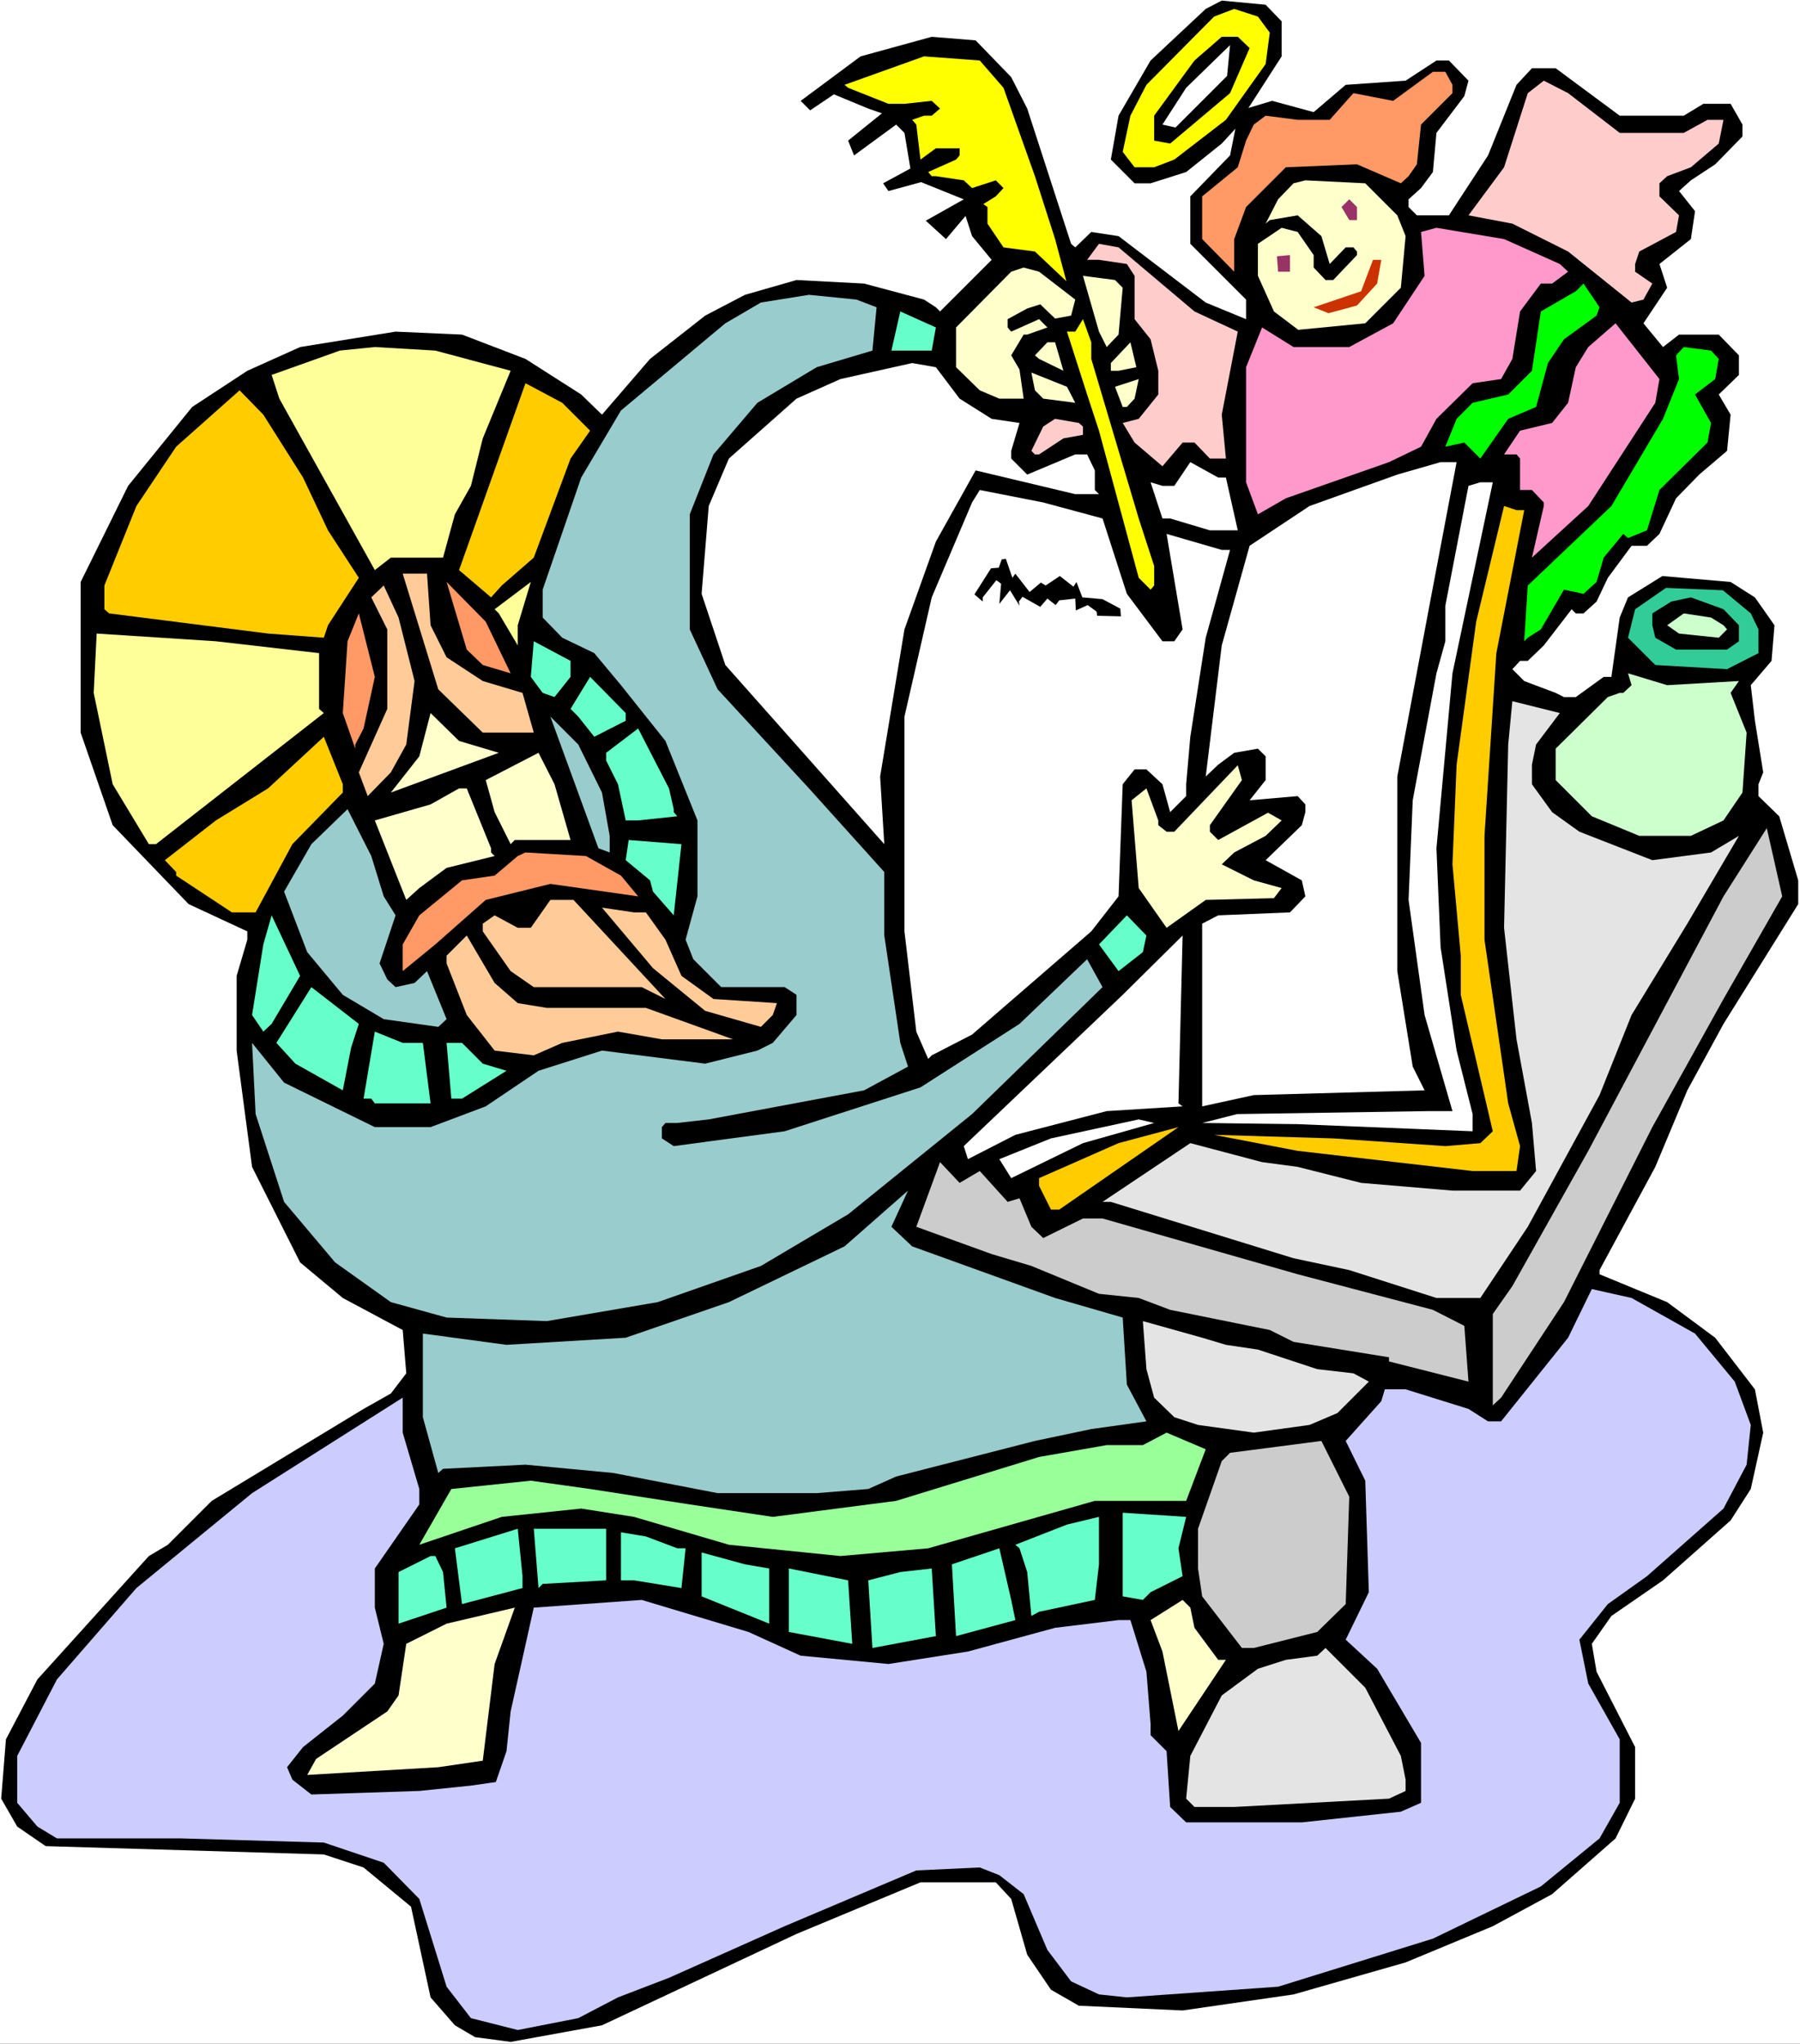 <?xml version="1.0" encoding="UTF-8" standalone="no"?>
<svg
   version="1.0"
   width="129.766mm"
   height="147.286mm"
   id="svg91"
   sodipodi:docname="Matthew 10.wmf"
   xmlns:inkscape="http://www.inkscape.org/namespaces/inkscape"
   xmlns:sodipodi="http://sodipodi.sourceforge.net/DTD/sodipodi-0.dtd"
   xmlns="http://www.w3.org/2000/svg"
   xmlns:svg="http://www.w3.org/2000/svg">
  <rect width="100%" height="100%" fill="#333333" stroke="none"/>
  <sodipodi:namedview
     id="namedview91"
     pagecolor="#ffffff"
     bordercolor="#000000"
     borderopacity="0.25"
     inkscape:showpageshadow="2"
     inkscape:pageopacity="0.0"
     inkscape:pagecheckerboard="0"
     inkscape:deskcolor="#d1d1d1"
     inkscape:document-units="mm" />
  <defs
     id="defs1">
    <pattern
       id="WMFhbasepattern"
       patternUnits="userSpaceOnUse"
       width="6"
       height="6"
       x="0"
       y="0" />
  </defs>
  <path
     style="fill:#ffffff;fill-opacity:1;fill-rule:evenodd;stroke:none"
     d="M 0,556.67 H 490.455 V 0 H 0 Z"
     id="path1" />
  <path
     style="fill:#000000;fill-opacity:1;fill-rule:evenodd;stroke:none"
     d="m 349.217,5.817 v 9.534 l -9.05,14.058 6.464,-1.939 11.312,3.07 8.726,-7.433 16.322,-1.131 8.403,-5.494 h 3.394 l 5.333,5.494 -1.131,4.201 -7.595,10.018 -0.97,10.665 -3.232,4.363 -3.394,3.07 v 2.101 l 2.262,2.262 h 8.726 l 10.666,-16.32 7.757,-19.229 4.202,-4.524 h 6.464 l 17.453,12.927 h 17.453 l 5.333,-3.232 h 7.434 l 3.232,5.656 v 3.232 l -7.434,7.595 -6.626,4.363 -3.232,2.909 4.363,5.494 -1.131,7.595 -8.565,6.787 2.101,6.464 -6.464,9.695 5.333,6.464 4.363,-3.393 h 10.827 l 5.494,5.656 v 5.332 l -5.494,5.332 3.232,5.494 -0.97,9.857 -7.595,6.464 -6.302,6.464 -4.525,9.695 -3.394,3.232 h -4.202 l -6.464,8.726 -3.07,6.464 -3.555,3.232 h -2.101 l -1.131,-1.131 -7.595,9.857 -4.363,4.201 h -2.101 l -2.101,2.262 3.232,3.232 8.565,3.232 2.262,1.131 h 3.232 l 7.595,-5.494 h 2.101 l 2.262,-16.159 2.262,-5.494 9.373,-5.817 18.584,1.616 6.626,4.201 5.333,7.595 -0.808,9.695 -5.656,6.625 1.131,9.695 2.262,14.058 -1.293,3.232 v 3.232 l 5.656,5.494 5.171,17.451 v 6.464 l -20.362,32.641 -9.858,18.098 -8.726,20.845 -15.19,28.116 v 1.131 l 18.422,7.595 13.09,9.695 10.827,14.058 2.262,11.796 -3.394,15.351 -5.494,8.564 -18.422,16.32 -14.059,9.695 -5.333,7.595 1.293,7.595 10.504,20.522 v 14.058 l -5.333,10.826 -17.291,15.189 -16.16,8.726 -23.755,9.857 -30.542,8.726 -30.219,4.363 -28.28,-1.293 -7.595,-4.363 -6.464,-9.534 -4.363,-15.189 -4.202,-4.524 h -20.523 l -33.774,14.058 -53.005,24.885 -24.886,4.524 -9.696,-1.293 -5.494,-3.232 -6.626,-7.595 -5.333,-24.723 -12.928,-10.665 -10.827,-3.555 -75.79,-2.262 -7.757,-5.332 -4.363,-7.595 1.293,-16.159 8.565,-16.32 30.381,-33.61 5.171,-3.07 11.958,-11.957 41.37,-25.046 7.434,-4.201 4.202,-5.494 -0.97,-11.796 -16.322,-8.726 -11.635,-9.695 -13.09,-26.016 -4.202,-31.671 v -20.36 l 2.909,-9.857 v -2.262 l -15.998,-7.433 -20.685,-21.491 -8.726,-25.208 v -41.043 l 12.928,-26.177 17.453,-21.491 15.029,-9.857 14.382,-6.464 26.018,-4.201 18.099,0.808 17.291,6.625 15.19,9.695 5.656,5.494 13.09,-15.189 15.029,-11.796 10.827,-5.656 14.059,-4.04 18.422,0.97 16.322,4.363 3.232,2.101 1.131,1.131 14.059,-14.058 -5.333,-6.464 -1.778,-5.494 -5.333,6.302 -5.494,-5.009 10.342,-5.817 -11.635,-4.686 -8.888,2.424 -1.454,-2.101 7.434,-4.04 -1.616,-9.695 -2.262,-2.262 -11.474,8.403 -1.616,-4.04 9.211,-7.433 -3.717,-1.293 -9.373,-3.878 -6.464,4.363 -2.586,-2.585 16.322,-12.119 19.392,-5.332 11.958,0.97 9.696,10.018 4.363,8.564 11.958,36.842 1.131,0.97 4.363,-4.201 7.434,1.131 23.755,18.098 10.989,4.524 V 81.602 L 324.331,66.413 V 53.486 l 10.827,-11.15 1.454,-7.271 -3.717,4.04 -9.696,7.756 -9.696,3.07 h -4.363 l -6.464,-6.464 2.101,-11.957 8.726,-15.028 15.029,-14.058 4.363,-2.262 11.958,1.131 z"
     id="path2" />
  <path
     style="fill:#ffff00;fill-opacity:1;fill-rule:evenodd;stroke:none"
     d="m 345.985,8.887 -1.131,8.564 -10.827,15.189 -14.059,10.826 -5.494,2.101 h -5.333 l -3.232,-4.201 2.101,-9.857 4.363,-8.403 18.422,-18.583 5.494,-2.101 6.464,2.101 z"
     id="path3" />
  <path
     style="fill:#000000;fill-opacity:1;fill-rule:evenodd;stroke:none"
     d="m 340.491,13.089 -5.333,12.281 -16.322,13.735 -4.363,-0.808 v -6.787 l 10.989,-15.028 7.434,-6.464 h 4.363 z"
     id="path4" />
  <path
     style="fill:#ffffff;fill-opacity:1;fill-rule:evenodd;stroke:none"
     d="m 320.291,34.741 -3.555,-0.808 6.464,-10.018 11.958,-11.634 -0.808,8.403 z"
     id="path5" />
  <path
     style="fill:#ffff00;fill-opacity:1;fill-rule:evenodd;stroke:none"
     d="m 273.427,23.915 8.565,24.077 5.494,17.128 3.07,11.473 -8.565,-8.079 -8.565,-1.131 -4.363,-6.464 v -4.524 l -1.131,-0.808 3.394,-2.101 2.101,-2.262 -2.101,-2.101 -6.464,2.101 -2.262,-2.101 -7.595,-1.131 h -1.131 l -0.97,-1.131 7.595,-3.393 0.97,-1.131 v -1.939 h -6.464 l -4.202,3.07 -1.131,-9.534 -1.131,-1.293 3.232,-1.131 h 2.101 l 2.262,-1.939 -2.262,-2.101 -7.434,0.808 h -4.363 L 231.088,23.915 l -0.97,-0.808 21.654,-7.756 15.19,1.131 z"
     id="path6" />
  <path
     style="fill:#ff9966;fill-opacity:1;fill-rule:evenodd;stroke:none"
     d="m 395.758,23.107 v 2.262 l -8.565,8.564 -1.131,10.826 -2.262,3.232 -2.101,1.939 -11.958,-5.171 -19.392,0.808 -10.827,10.826 -3.232,8.726 v 8.887 l -8.726,-8.887 V 53.486 l 9.696,-7.918 2.262,-7.271 2.101,-4.363 3.232,-2.424 8.726,1.131 h 8.726 l 6.464,-7.271 10.827,2.101 10.827,-7.918 h 3.394 z"
     id="path7" />
  <path
     style="fill:#ffcccc;fill-opacity:1;fill-rule:evenodd;stroke:none"
     d="m 441.329,36.196 h 17.453 l 6.464,-3.555 h 4.363 l -1.293,6.464 -7.595,6.464 -6.464,2.424 -2.101,1.939 v 3.555 l 5.333,5.171 -0.808,4.524 -10.019,5.332 -1.131,3.393 v 2.101 l 4.686,3.232 -2.424,4.363 -3.232,0.808 -17.291,-13.897 -15.19,-7.595 -11.958,-2.262 9.696,-13.089 6.464,-20.198 4.363,-3.393 6.626,3.393 z"
     id="path8" />
  <path
     style="fill:#ffffcc;fill-opacity:1;fill-rule:evenodd;stroke:none"
     d="m 380.729,58.656 2.262,5.656 -1.293,14.058 -9.696,9.695 -18.261,1.777 -6.626,-5.009 -4.363,-9.695 V 66.413 l 6.464,-4.363 4.363,1.131 4.363,6.302 v 3.393 l 3.232,3.393 h 2.101 l 6.464,-6.787 v -0.97 l -0.97,-1.131 h -2.101 l -4.363,4.524 -2.262,-7.595 -6.464,-5.656 -7.595,1.293 -1.131,0.97 3.394,-6.625 4.202,-4.363 3.232,-0.808 16.322,0.808 z"
     id="path9" />
  <path
     style="fill:#993265;fill-opacity:1;fill-rule:evenodd;stroke:none"
     d="m 369.74,59.949 h -2.101 l -2.101,-3.555 2.101,-2.101 2.101,2.101 z"
     id="path10" />
  <path
     style="fill:#ff99cc;fill-opacity:1;fill-rule:evenodd;stroke:none"
     d="m 425.008,71.907 2.262,2.101 -4.363,3.232 h -3.07 l -5.656,7.595 -2.101,12.927 -3.07,5.494 -7.757,1.131 -9.858,9.695 -4.202,7.595 -8.726,4.201 -28.118,9.857 -7.595,4.363 -3.232,-8.726 v -31.348 l 4.363,-10.826 8.565,5.332 h 15.19 l 11.958,-6.464 8.565,-12.927 -0.97,-11.957 4.202,-1.131 18.422,3.07 z"
     id="path11" />
  <path
     style="fill:#ffcccc;fill-opacity:1;fill-rule:evenodd;stroke:none"
     d="m 325.462,84.834 11.797,5.494 -4.363,22.622 1.131,11.957 h -4.363 l -4.202,-4.363 h -3.232 l -5.494,6.464 -7.595,-6.464 -3.232,-5.332 4.363,-1.131 5.333,-6.625 v -6.464 l -2.101,-8.564 -4.363,-5.494 V 75.138 l -2.101,-3.232 -7.595,-1.131 h -3.232 l 3.232,-4.363 5.333,0.97 z"
     id="path12" />
  <path
     style="fill:#993265;fill-opacity:1;fill-rule:evenodd;stroke:none"
     d="m 351.48,74.007 h -3.232 l -0.323,-4.201 3.555,-0.323 z"
     id="path13" />
  <path
     style="fill:#cc3200;fill-opacity:1;fill-rule:evenodd;stroke:none"
     d="m 375.235,77.239 -5.494,5.979 -7.757,2.101 -4.04,-1.616 12.928,-4.363 3.232,-8.564 h 2.262 z"
     id="path14" />
  <path
     style="fill:#ffffcc;fill-opacity:1;fill-rule:evenodd;stroke:none"
     d="m 292.98,81.602 -1.131,4.363 -4.363,0.808 -4.04,-3.878 -3.555,1.131 -5.333,2.909 v 2.262 l 0.97,1.131 7.595,-3.393 2.262,2.262 -5.494,1.939 h -0.97 l -3.394,5.656 2.262,3.878 1.131,7.918 h -6.626 l -5.333,-2.262 -6.464,-6.302 V 89.196 l 15.029,-15.189 3.394,-1.131 4.202,1.131 z"
     id="path15" />
  <path
     style="fill:#ffffcc;fill-opacity:1;fill-rule:evenodd;stroke:none"
     d="m 305.908,78.37 -1.131,12.765 -3.232,3.393 -2.101,-4.201 -4.363,-15.189 8.726,1.131 z"
     id="path16" />
  <path
     style="fill:#00ff00;fill-opacity:1;fill-rule:evenodd;stroke:none"
     d="m 435.027,85.965 -8.888,6.464 -4.363,6.464 -3.232,11.957 -7.595,3.232 -7.595,10.826 -4.363,-4.363 -5.171,1.131 3.07,-7.595 4.363,-4.363 9.696,-2.262 6.464,-6.464 2.424,-16.159 9.534,-5.494 2.101,-2.101 4.363,6.464 z"
     id="path17" />
  <path
     style="fill:#99cccc;fill-opacity:1;fill-rule:evenodd;stroke:none"
     d="m 238.845,83.702 -1.131,11.796 -15.19,4.524 -16.16,9.695 -11.958,14.058 -6.464,16.32 v 31.348 l 7.595,16.32 24.886,26.985 20.523,22.784 v 17.29 l 4.363,29.247 2.101,6.464 -11.958,6.464 -42.339,7.918 -8.565,0.97 H 181.315 l -0.97,1.131 v 3.07 l 3.232,2.101 30.219,-4.04 37.006,-11.957 26.987,-17.29 18.422,-17.613 4.202,7.595 -35.552,34.58 -33.774,27.308 -23.755,14.058 -28.118,9.857 -30.219,5.171 -27.31,-0.97 -15.19,-4.201 -15.19,-10.826 -13.898,-16.482 -7.757,-23.915 -0.97,-19.391 8.726,10.826 24.725,12.119 h 15.19 l 15.029,-5.656 14.382,-9.695 17.291,-5.494 28.118,3.555 14.221,-3.555 4.202,-2.101 6.464,-7.595 v -5.494 l -3.232,-2.101 h -17.291 l -7.595,-7.595 -2.101,-5.332 3.232,-11.796 v -20.683 l -8.726,-21.653 -12.12,-15.189 -7.272,-8.726 -8.726,-4.201 -5.333,-5.494 v -7.595 l 10.504,-30.54 10.827,-18.259 28.442,-23.753 9.696,-5.656 13.09,-2.101 12.928,1.293 z"
     id="path18" />
  <path
     style="fill:#66ffcc;fill-opacity:1;fill-rule:evenodd;stroke:none"
     d="m 253.873,95.498 h -10.989 l 2.424,-10.665 9.696,4.363 z"
     id="path19" />
  <path
     style="fill:#ffff00;fill-opacity:1;fill-rule:evenodd;stroke:none"
     d="m 297.344,97.761 12.928,43.467 4.202,12.927 v 5.332 l -0.97,1.131 -3.232,-3.232 -10.827,-40.074 -3.232,-9.857 -5.494,-17.128 h 2.262 l 2.101,-3.393 2.262,6.302 z"
     id="path20" />
  <path
     style="fill:#ff99cc;fill-opacity:1;fill-rule:evenodd;stroke:none"
     d="m 451.025,109.718 -18.261,28.116 -15.352,14.058 3.232,-14.058 v -0.97 l -3.232,-3.393 h -3.232 v -8.564 l -0.97,-1.131 h -3.394 l 4.363,-6.464 8.726,-2.101 4.363,-5.494 2.101,-9.695 3.394,-5.494 7.434,-6.464 11.958,15.189 z"
     id="path21" />
  <path
     style="fill:#ffffcc;fill-opacity:1;fill-rule:evenodd;stroke:none"
     d="m 289.748,100.992 -6.626,-3.232 -1.131,-0.97 3.394,-3.555 h 2.101 z"
     id="path22" />
  <path
     style="fill:#ffffcc;fill-opacity:1;fill-rule:evenodd;stroke:none"
     d="m 304.777,100.992 h -2.101 v -2.101 l 5.333,-5.656 1.616,6.787 z"
     id="path23" />
  <path
     style="fill:#ffff99;fill-opacity:1;fill-rule:evenodd;stroke:none"
     d="m 139.137,100.992 -7.595,18.421 -3.232,12.927 -4.363,7.756 -3.232,11.796 h -14.221 l -4.363,3.393 -26.018,-46.699 -2.101,-6.464 18.584,-6.625 9.534,-0.97 16.483,0.97 z"
     id="path24" />
  <path
     style="fill:#00ff00;fill-opacity:1;fill-rule:evenodd;stroke:none"
     d="m 468.316,97.761 -0.97,5.494 -5.494,4.201 4.363,7.756 -0.97,5.332 -13.09,12.927 -3.394,10.988 -5.171,2.101 -1.293,-1.131 -5.333,6.464 -1.939,6.625 -3.555,3.232 -5.333,-1.131 -6.302,10.826 -3.555,2.262 -0.97,0.97 0.97,-15.189 22.786,-21.653 14.059,-23.753 4.363,-10.826 -0.808,-6.464 2.101,-2.262 7.434,0.97 z"
     id="path25" />
  <path
     style="fill:#ffffff;fill-opacity:1;fill-rule:evenodd;stroke:none"
     d="m 261.469,108.587 8.726,5.494 7.595,1.131 -2.262,7.595 v 2.101 l 4.363,4.363 13.09,-5.494 h 3.232 l 2.101,4.363 v 5.332 l 1.131,1.131 h -6.464 l -27.149,-6.464 -10.827,19.391 -8.565,23.915 -6.626,40.074 1.131,18.421 -43.309,-48.8 -6.464,-19.391 1.939,-23.915 5.494,-12.927 18.422,-16.32 11.958,-5.332 19.554,-4.363 6.464,1.131 z"
     id="path26" />
  <path
     style="fill:#ffffcc;fill-opacity:1;fill-rule:evenodd;stroke:none"
     d="m 292.98,109.718 -8.726,-1.131 -2.262,-2.262 -0.97,-4.848 9.696,3.878 z"
     id="path27" />
  <path
     style="fill:#ffffcc;fill-opacity:1;fill-rule:evenodd;stroke:none"
     d="m 307.04,110.849 h -1.131 l -2.101,-5.494 6.464,-2.101 -1.131,5.332 z"
     id="path28" />
  <path
     style="fill:#ffcc00;fill-opacity:1;fill-rule:evenodd;stroke:none"
     d="m 160.792,117.313 -5.333,7.595 -10.019,26.985 -8.726,7.595 -2.909,3.232 -8.726,-7.433 18.099,-50.9 10.019,5.332 z"
     id="path29" />
  <path
     style="fill:#ffcc00;fill-opacity:1;fill-rule:evenodd;stroke:none"
     d="m 82.578,130.078 6.787,14.381 8.403,12.927 -8.403,12.927 -1.131,3.393 -15.19,-1.131 -43.309,-5.494 -1.293,-1.131 v -6.464 l 8.726,-21.653 10.827,-16.159 17.291,-15.351 6.464,6.625 z"
     id="path30" />
  <path
     style="fill:#ffcccc;fill-opacity:1;fill-rule:evenodd;stroke:none"
     d="m 295.081,116.182 v 2.262 l -5.333,0.97 -6.626,4.363 h -1.131 l -0.97,-0.97 3.232,-6.625 3.232,-2.101 6.464,1.131 z"
     id="path31" />
  <path
     style="fill:#ffffff;fill-opacity:1;fill-rule:evenodd;stroke:none"
     d="m 334.027,130.078 3.232,14.381 h -7.595 l -10.827,-3.232 h -2.101 l -3.232,-9.857 3.232,0.97 h 3.232 l 4.363,-6.464 7.595,4.201 z"
     id="path32" />
  <path
     style="fill:#ffffff;fill-opacity:1;fill-rule:evenodd;stroke:none"
     d="m 389.294,165.951 -8.565,45.568 v 53.001 l 4.202,26.016 3.232,6.464 -46.541,1.293 -14.059,3.07 v -49.769 l 4.363,-2.262 19.554,-0.808 4.202,-4.363 -0.97,-4.363 -9.858,-5.494 9.858,-9.534 0.97,-3.555 v -2.101 l -2.101,-2.262 -13.09,1.131 4.363,-5.494 v -6.464 l -2.101,-2.101 -6.464,1.131 -4.363,3.232 -3.394,3.232 4.363,-35.711 7.595,-27.147 16.322,-10.826 23.917,-8.564 11.797,-3.393 h 4.363 z"
     id="path33" />
  <path
     style="fill:#ffffff;fill-opacity:1;fill-rule:evenodd;stroke:none"
     d="m 395.758,183.402 -4.363,47.668 1.131,26.985 4.363,28.116 4.363,17.29 v 4.686 l -47.672,-1.939 -26.018,-0.323 9.534,-2.424 52.197,-0.808 h 6.464 l -7.595,-26.177 -4.363,-31.348 1.131,-27.147 6.464,-34.58 2.424,-8.726 v -9.695 l 6.302,-32.641 3.232,-0.97 h 3.394 z"
     id="path34" />
  <path
     style="fill:#ffffff;fill-opacity:1;fill-rule:evenodd;stroke:none"
     d="m 300.414,141.228 6.626,20.522 9.696,12.927 h 3.232 l 2.262,-3.232 -4.363,-26.016 15.029,4.363 h 2.262 l -6.626,23.915 -4.202,26.985 -1.131,12.927 v 3.232 l -4.363,4.363 -2.101,-7.595 -4.363,-4.04 h -3.232 l -3.232,4.04 -1.131,30.54 -7.434,9.534 -32.482,28.116 -10.989,5.656 -0.97,0.97 -3.232,-7.433 -3.232,-27.308 v -58.495 l 7.434,-32.479 10.989,-25.854 2.101,-3.393 17.291,3.393 z"
     id="path35" />
  <path
     style="fill:#ffcc00;fill-opacity:1;fill-rule:evenodd;stroke:none"
     d="m 415.312,138.966 -7.595,38.943 -3.232,49.769 v 28.278 l 6.464,44.598 3.232,11.634 -0.97,6.787 h -11.958 l -47.672,-5.494 -22.786,-4.363 32.482,0.97 30.542,2.101 9.534,-0.808 3.394,-3.232 -8.726,-37.165 V 260.318 l -2.262,-24.885 1.131,-27.147 5.333,-38.943 7.595,-31.51 3.394,1.131 z"
     id="path36" />
  <path
     style="fill:#000000;fill-opacity:1;fill-rule:evenodd;stroke:none"
     d="m 275.851,157.387 0.808,-1.131 3.878,5.009 3.07,-2.585 1.293,0.808 3.878,-2.585 3.717,2.909 0.808,-1.293 1.616,4.201 5.494,0.485 4.848,2.585 0.162,2.101 -6.464,-0.162 -0.162,-1.131 -2.424,-1.777 -3.232,1.454 -0.162,-3.232 -4.363,0.485 -0.97,1.293 -2.262,-1.777 -1.939,2.262 -4.848,-2.747 -0.97,1.293 0.162,1.131 -2.586,-4.201 -2.909,3.717 0.485,-5.494 -1.293,-0.97 -3.717,4.686 v 1.131 l -2.262,-1.939 4.525,-7.11 2.101,-0.162 0.808,-2.262 1.131,-0.162 z"
     id="path37" />
  <path
     style="fill:#ffcc99;fill-opacity:1;fill-rule:evenodd;stroke:none"
     d="m 117.321,170.314 4.363,8.726 9.858,6.464 10.827,3.232 3.07,10.826 h -13.898 l -12.12,-11.796 -9.696,-31.51 h 6.626 z"
     id="path38" />
  <path
     style="fill:#ff9966;fill-opacity:1;fill-rule:evenodd;stroke:none"
     d="m 139.137,183.402 -7.595,-2.262 -4.363,-4.201 -5.494,-18.421 10.666,10.826 z"
     id="path39" />
  <path
     style="fill:#ffff99;fill-opacity:1;fill-rule:evenodd;stroke:none"
     d="m 141.077,175.808 -5.171,-8.726 -1.131,-1.131 9.858,-7.433 -3.555,11.796 z"
     id="path40" />
  <path
     style="fill:#ffcc99;fill-opacity:1;fill-rule:evenodd;stroke:none"
     d="m 112.958,185.503 -2.262,17.29 -4.202,7.595 -6.302,6.464 -2.424,-6.464 7.757,-17.29 v -21.653 l -4.363,-8.726 3.394,-3.232 4.04,8.726 z"
     id="path41" />
  <path
     style="fill:#32cc99;fill-opacity:1;fill-rule:evenodd;stroke:none"
     d="m 477.043,167.082 2.101,4.363 v 6.464 l -8.565,4.363 -19.554,-1.131 -7.434,-7.433 1.939,-7.756 8.403,-5.817 15.514,0.646 z"
     id="path42" />
  <path
     style="fill:#000000;fill-opacity:1;fill-rule:evenodd;stroke:none"
     d="m 473.811,170.314 v 4.363 l -3.232,2.262 h -13.898 l -5.656,-3.232 -0.808,-3.393 v -3.232 l 5.171,-3.232 5.333,-1.131 8.888,3.232 z"
     id="path43" />
  <path
     style="fill:#ff9966;fill-opacity:1;fill-rule:evenodd;stroke:none"
     d="m 99.061,198.43 -2.262,4.363 v 1.131 l -3.394,-9.695 1.293,-19.552 3.07,-7.595 4.363,17.29 z"
     id="path44" />
  <path
     style="fill:#ccffcc;fill-opacity:1;fill-rule:evenodd;stroke:none"
     d="m 469.609,170.314 0.97,1.131 -2.262,2.262 -10.827,-1.131 -3.232,-2.262 4.525,-3.232 7.434,1.131 z"
     id="path45" />
  <path
     style="fill:#ffff99;fill-opacity:1;fill-rule:evenodd;stroke:none"
     d="m 86.941,177.908 v 15.189 l 1.293,1.131 -45.733,35.711 h -1.939 l -9.858,-16.32 -5.171,-24.885 0.808,-16.159 32.482,2.101 z"
     id="path46" />
  <path
     style="fill:#66ffcc;fill-opacity:1;fill-rule:evenodd;stroke:none"
     d="m 155.459,184.372 -4.363,5.494 -3.232,-1.131 -3.232,-4.363 0.808,-9.695 10.019,5.332 z"
     id="path47" />
  <path
     style="fill:#ccffcc;fill-opacity:1;fill-rule:evenodd;stroke:none"
     d="m 473.811,185.503 -2.262,3.232 4.363,10.826 -1.131,16.32 -5.171,7.595 -8.888,4.201 H 446.662 l -12.928,-5.332 -9.858,-9.857 v -8.564 l 14.221,-14.058 3.232,-1.131 h 0.97 l 2.262,-2.101 -0.97,-3.232 10.666,3.232 z"
     id="path48" />
  <path
     style="fill:#66ffcc;fill-opacity:1;fill-rule:evenodd;stroke:none"
     d="m 170.488,196.329 -8.565,4.363 -4.363,-5.494 -2.101,-2.101 5.333,-8.726 9.696,9.857 z"
     id="path49" />
  <path
     style="fill:#e4e4e4;fill-opacity:1;fill-rule:evenodd;stroke:none"
     d="m 418.544,202.793 -1.131,5.494 v 5.332 l 5.494,7.595 7.434,5.332 19.877,7.756 15.998,-2.101 7.595,-4.524 -14.059,23.915 -15.19,24.885 -8.726,21.814 -19.554,35.873 -12.928,19.391 h -11.958 l -23.755,-7.595 -15.19,-3.232 -49.773,-15.351 h -2.262 l 23.917,-15.997 19.554,5.171 9.696,1.293 17.291,4.363 24.886,2.101 h 18.422 l 4.363,-5.332 -1.131,-13.089 -4.202,-22.784 -3.394,-30.379 1.131,-49.931 1.131,-11.796 12.928,3.232 z"
     id="path50" />
  <path
     style="fill:#ffffcc;fill-opacity:1;fill-rule:evenodd;stroke:none"
     d="m 135.905,205.055 -29.411,10.826 7.757,-9.857 3.07,-11.796 7.757,7.595 z"
     id="path51" />
  <path
     style="fill:#99cccc;fill-opacity:1;fill-rule:evenodd;stroke:none"
     d="m 164.024,215.881 2.101,11.796 v 4.524 l -3.07,-1.131 -13.09,-35.873 -0.97,-0.97 8.565,8.564 z"
     id="path52" />
  <path
     style="fill:#66ffcc;fill-opacity:1;fill-rule:evenodd;stroke:none"
     d="m 183.577,220.406 v 0.808 l 0.97,1.131 -10.666,1.131 h -3.394 l -2.101,-9.857 -3.232,-6.464 v -2.101 l 8.726,-6.625 8.403,16.32 z"
     id="path53" />
  <path
     style="fill:#ffcc00;fill-opacity:1;fill-rule:evenodd;stroke:none"
     d="M 93.405,215.881 79.669,229.939 69.65,248.522 H 63.186 L 47.995,238.504 v -0.97 l -3.07,-3.232 13.898,-10.826 14.221,-8.726 15.19,-14.058 5.171,12.927 z"
     id="path54" />
  <path
     style="fill:#ffffcc;fill-opacity:1;fill-rule:evenodd;stroke:none"
     d="m 155.459,228.808 h -15.19 l -1.131,1.131 -4.363,-8.726 -2.424,-8.726 14.382,-7.433 4.363,8.564 z"
     id="path55" />
  <path
     style="fill:#ffffcc;fill-opacity:1;fill-rule:evenodd;stroke:none"
     d="m 329.664,224.769 v 1.777 l 2.262,2.262 13.574,-7.433 3.717,2.101 -4.363,4.201 -8.565,4.524 -3.394,3.232 8.726,4.363 7.595,2.101 -2.101,2.747 -18.584,0.485 -10.666,7.595 -7.595,-10.826 -1.939,-23.915 4.04,-3.232 3.232,8.726 v 1.293 l 2.262,1.777 h 2.101 l 17.291,-18.098 1.131,4.04 z"
     id="path56" />
  <path
     style="fill:#ffffcc;fill-opacity:1;fill-rule:evenodd;stroke:none"
     d="m 133.805,231.071 v 1.131 l 0.97,0.97 -13.09,3.232 -7.434,5.494 -3.555,3.232 -8.565,-21.653 15.19,-4.363 7.757,-4.363 h 2.101 z"
     id="path57" />
  <path
     style="fill:#99cccc;fill-opacity:1;fill-rule:evenodd;stroke:none"
     d="m 104.555,244.159 3.232,5.171 -4.363,13.089 2.101,4.363 2.262,2.101 5.171,-1.131 3.394,-3.232 5.333,13.089 -2.262,2.101 -14.867,-2.101 -11.15,-6.625 -9.696,-11.634 -6.302,-16.482 7.434,-12.927 9.858,-9.534 6.464,12.765 z"
     id="path58" />
  <path
     style="fill:#cccccc;fill-opacity:1;fill-rule:evenodd;stroke:none"
     d="m 469.609,272.114 -19.392,34.903 -24.078,47.668 -17.13,26.016 -2.262,2.101 v -24.885 l 5.333,-7.595 20.685,-36.842 36.845,-69.321 11.797,-18.583 4.202,18.583 z"
     id="path59" />
  <path
     style="fill:#66ffcc;fill-opacity:1;fill-rule:evenodd;stroke:none"
     d="m 183.577,249.33 -5.656,-6.464 -0.808,-3.07 -6.626,-5.494 0.808,-5.494 14.382,1.131 z"
     id="path60" />
  <path
     style="fill:#ff9966;fill-opacity:1;fill-rule:evenodd;stroke:none"
     d="m 169.195,238.504 4.686,5.656 -23.917,-3.393 -17.614,4.363 -13.736,12.119 -8.888,7.271 v -7.271 l 4.525,-7.918 11.635,-9.534 8.888,-1.293 6.302,-5.332 2.101,-0.97 16.483,0.97 z"
     id="path61" />
  <path
     style="fill:#ffcc99;fill-opacity:1;fill-rule:evenodd;stroke:none"
     d="m 181.315,272.114 -6.464,-3.232 h -29.411 l -6.302,-4.363 -7.595,-10.826 v -2.101 l 3.232,-2.262 6.302,3.393 h 3.555 l 5.333,-7.595 h 6.302 z"
     id="path62" />
  <path
     style="fill:#ffcc99;fill-opacity:1;fill-rule:evenodd;stroke:none"
     d="m 175.982,248.522 5.333,7.433 4.363,9.857 8.726,6.302 17.291,1.131 -1.131,3.232 -3.232,3.232 -15.19,-4.363 -14.221,-11.634 -13.898,-16.482 8.726,1.293 z"
     id="path63" />
  <path
     style="fill:#66ffcc;fill-opacity:1;fill-rule:evenodd;stroke:none"
     d="m 74.013,278.901 -2.262,2.101 -3.07,-4.524 3.07,-19.229 2.262,-7.918 7.757,16.482 z"
     id="path64" />
  <path
     style="fill:#66ffcc;fill-opacity:1;fill-rule:evenodd;stroke:none"
     d="m 311.403,259.348 -6.626,5.171 -5.333,-7.271 7.595,-7.918 5.333,5.494 z"
     id="path65" />
  <path
     style="fill:#ffcc99;fill-opacity:1;fill-rule:evenodd;stroke:none"
     d="m 141.077,273.245 7.918,1.293 h 26.987 l 23.755,8.564 H 180.345 l -11.958,-2.101 -15.19,3.07 -7.757,3.393 -10.666,-1.293 -7.595,-9.695 -5.494,-14.058 V 260.318 l 5.494,-5.494 7.595,12.927 z"
     id="path66" />
  <path
     style="fill:#ffffff;fill-opacity:1;fill-rule:evenodd;stroke:none"
     d="m 322.23,301.361 -20.685,1.293 -24.886,6.464 -12.928,6.625 -1.131,-3.555 43.309,-41.205 16.322,-16.159 -1.131,45.729 z"
     id="path67" />
  <path
     style="fill:#66ffcc;fill-opacity:1;fill-rule:evenodd;stroke:none"
     d="m 95.667,285.364 -2.262,11.634 -12.928,-7.271 -5.171,-5.656 9.534,-15.189 12.928,10.018 z"
     id="path68" />
  <path
     style="fill:#66ffcc;fill-opacity:1;fill-rule:evenodd;stroke:none"
     d="m 115.221,284.071 2.101,16.482 h -15.19 l -0.97,-1.293 h -2.101 l 3.07,-18.259 7.595,3.07 z"
     id="path69" />
  <path
     style="fill:#66ffcc;fill-opacity:1;fill-rule:evenodd;stroke:none"
     d="m 131.542,289.727 6.464,1.939 -12.12,7.595 h -2.909 l -1.293,-15.189 h 4.202 z"
     id="path70" />
  <path
     style="fill:#ffffff;fill-opacity:1;fill-rule:evenodd;stroke:none"
     d="m 295.081,311.38 -19.554,9.534 -3.232,-5.171 14.059,-5.656 23.917,-5.171 4.202,0.97 z"
     id="path71" />
  <path
     style="fill:#ffcc00;fill-opacity:1;fill-rule:evenodd;stroke:none"
     d="m 286.355,329.478 -3.232,-6.464 v -2.101 l 21.654,-9.534 16.322,-4.363 -32.482,22.461 z"
     id="path72" />
  <path
     style="fill:#cccccc;fill-opacity:1;fill-rule:evenodd;stroke:none"
     d="m 266.963,318.974 7.595,8.403 3.232,-0.97 3.232,7.756 3.232,3.07 10.827,-5.332 h 5.333 l 53.166,15.189 36.845,9.695 8.565,4.363 1.131,15.189 -21.654,-5.494 v -1.131 l -26.018,-4.201 -6.464,-3.232 -27.149,-5.494 -8.565,-3.232 -10.827,-1.131 -18.422,-7.595 -10.827,-3.232 -20.523,-7.433 6.464,-17.613 5.333,5.656 z"
     id="path73" />
  <path
     style="fill:#99cccc;fill-opacity:1;fill-rule:evenodd;stroke:none"
     d="m 248.541,339.496 38.946,14.058 18.422,5.332 1.131,18.259 5.333,10.018 -15.029,2.101 -15.352,3.232 -37.814,9.695 -7.595,3.393 -14.059,1.131 h -26.987 l -28.442,-5.494 -23.917,-2.262 -22.462,1.131 -1.293,1.131 -4.202,-15.189 v -22.784 l 22.786,3.07 32.482,-1.939 28.118,-9.695 31.512,-15.189 17.291,-15.189 -4.525,9.857 z"
     id="path74" />
  <path
     style="fill:#ccccff;fill-opacity:1;fill-rule:evenodd;stroke:none"
     d="m 461.852,363.249 10.827,13.089 4.363,11.796 -1.131,10.826 -6.302,11.957 -20.846,18.421 -10.666,7.595 -7.757,9.695 2.424,11.957 8.565,15.189 v 17.29 l -5.494,9.695 -15.998,13.089 -29.411,14.22 -42.178,13.089 -41.208,2.909 -7.595,-0.808 -7.595,-3.555 -6.464,-8.564 -6.464,-15.189 -6.626,-5.171 -5.333,-2.101 -17.291,0.808 -35.875,15.189 -31.512,14.058 -13.898,5.332 -10.827,5.656 -16.483,3.232 -12.766,-3.232 -6.626,-8.564 -7.434,-23.915 -9.696,-9.857 L 88.234,501.892 49.288,500.761 H 15.514 l -5.333,-3.232 -5.494,-6.464 V 478.3 L 15.514,457.455 37.168,432.571 68.68,406.717 109.726,380.701 v 9.534 l 4.525,15.351 v 4.201 l -12.12,17.451 v 10.665 l 2.424,9.857 -2.424,10.826 -8.726,8.726 -10.827,8.564 -4.363,5.494 1.454,3.393 5.171,4.04 29.411,-0.97 14.059,-1.454 6.787,-0.97 2.909,-8.403 1.131,-10.826 6.302,-28.278 29.411,-2.101 29.088,8.726 14.221,6.464 23.917,2.262 21.654,-3.393 23.755,-6.464 17.291,-2.101 h 3.232 l 4.363,14.058 1.131,14.22 v 3.07 l 4.363,4.363 0.97,15.189 4.363,4.201 h 31.512 l 26.987,-2.909 5.494,-2.424 v -16.32 l -11.958,-20.198 -8.565,-7.918 6.302,-12.927 -0.97,-30.379 -5.333,-10.826 9.696,-10.826 0.97,-3.232 h 5.656 l 17.13,5.332 5.333,3.393 h 3.555 l 18.261,-22.784 6.464,-13.25 10.827,2.424 z"
     id="path75" />
  <path
     style="fill:#e4e4e4;fill-opacity:1;fill-rule:evenodd;stroke:none"
     d="m 334.027,366.32 8.726,1.293 16.16,5.332 9.858,1.131 4.202,2.262 -8.565,8.564 -7.595,3.232 -15.19,2.101 -15.19,-2.101 -6.464,-2.101 -5.494,-5.332 -2.101,-7.756 -0.97,-13.089 16.16,4.524 z"
     id="path76" />
  <path
     style="fill:#99ff99;fill-opacity:1;fill-rule:evenodd;stroke:none"
     d="m 323.2,408.817 h -24.886 l -45.41,12.927 -23.917,2.101 -30.381,-3.07 -25.856,-7.595 -14.382,-2.262 -21.654,2.262 -22.462,7.595 8.726,-15.189 21.654,-2.262 16.16,2.262 27.149,4.201 22.624,3.393 33.613,-4.363 38.946,-11.957 18.422,-3.232 h 9.858 l 6.464,-3.393 10.666,4.524 z"
     id="path77" />
  <path
     style="fill:#cccccc;fill-opacity:1;fill-rule:evenodd;stroke:none"
     d="m 366.67,436.934 -7.757,7.595 -17.291,4.363 h -3.232 l -10.827,-14.058 -1.131,-7.595 v -10.826 l 6.464,-18.421 2.262,-2.262 24.886,-3.232 7.595,15.189 z"
     id="path78" />
  <path
     style="fill:#66ffcc;fill-opacity:1;fill-rule:evenodd;stroke:none"
     d="m 321.099,421.744 1.131,7.595 -8.726,4.363 -2.101,2.101 -5.494,-0.97 v -22.784 l 17.291,1.131 z"
     id="path79" />
  <path
     style="fill:#66ffcc;fill-opacity:1;fill-rule:evenodd;stroke:none"
     d="m 298.313,435.802 -15.19,3.232 -2.101,1.131 -1.131,-11.957 -2.101,-6.464 -1.131,-0.97 14.059,-5.494 8.726,-2.101 v 12.927 z"
     id="path80" />
  <path
     style="fill:#66ffcc;fill-opacity:1;fill-rule:evenodd;stroke:none"
     d="m 142.369,432.571 -16.483,4.363 -1.939,-15.189 17.13,-5.332 1.293,12.927 z"
     id="path81" />
  <path
     style="fill:#66ffcc;fill-opacity:1;fill-rule:evenodd;stroke:none"
     d="m 165.155,430.47 -17.291,0.97 -1.131,1.131 -1.293,-16.159 h 19.715 z"
     id="path82" />
  <path
     style="fill:#66ffcc;fill-opacity:1;fill-rule:evenodd;stroke:none"
     d="m 184.547,421.744 h 2.262 l -1.131,10.826 -12.928,-2.101 h -3.555 v -13.089 l 6.787,1.131 z"
     id="path83" />
  <path
     style="fill:#66ffcc;fill-opacity:1;fill-rule:evenodd;stroke:none"
     d="m 276.659,441.296 -16.16,4.363 -1.131,-19.552 12.928,-4.363 3.232,14.058 z"
     id="path84" />
  <path
     style="fill:#66ffcc;fill-opacity:1;fill-rule:evenodd;stroke:none"
     d="m 209.595,427.238 v 15.028 l -18.422,-7.433 v -11.957 l 11.797,3.232 z"
     id="path85" />
  <path
     style="fill:#66ffcc;fill-opacity:1;fill-rule:evenodd;stroke:none"
     d="m 120.715,428.208 0.97,9.695 -13.09,4.363 v -14.058 l 8.726,-4.363 h 1.293 z"
     id="path86" />
  <path
     style="fill:#66ffcc;fill-opacity:1;fill-rule:evenodd;stroke:none"
     d="m 232.219,447.76 -17.291,-3.232 v -17.29 l 16.16,3.232 z"
     id="path87" />
  <path
     style="fill:#66ffcc;fill-opacity:1;fill-rule:evenodd;stroke:none"
     d="m 237.713,448.891 -1.131,-18.421 8.726,-2.262 8.565,-0.97 1.131,18.421 z"
     id="path88" />
  <path
     style="fill:#ffffcc;fill-opacity:1;fill-rule:evenodd;stroke:none"
     d="m 325.462,443.397 6.464,8.726 h 2.101 l -12.928,19.391 -4.363,-21.653 -3.232,-8.564 8.726,-5.494 2.101,2.101 z"
     id="path89" />
  <path
     style="fill:#ffffcc;fill-opacity:1;fill-rule:evenodd;stroke:none"
     d="m 131.542,479.593 -12.12,1.777 -35.714,2.101 2.424,-4.363 19.392,-12.927 3.07,-4.363 2.101,-14.058 10.989,-5.494 18.584,-4.363 -5.494,15.351 z"
     id="path90" />
  <path
     style="fill:#e4e4e4;fill-opacity:1;fill-rule:evenodd;stroke:none"
     d="m 381.699,478.3 1.293,6.464 v 3.07 l -4.525,2.101 -42.178,2.262 h -10.827 l -2.262,-2.262 1.131,-11.634 8.565,-16.482 9.858,-7.271 7.595,-2.424 8.565,-1.131 2.262,-2.101 10.827,10.826 z"
     id="path91" />
</svg>
